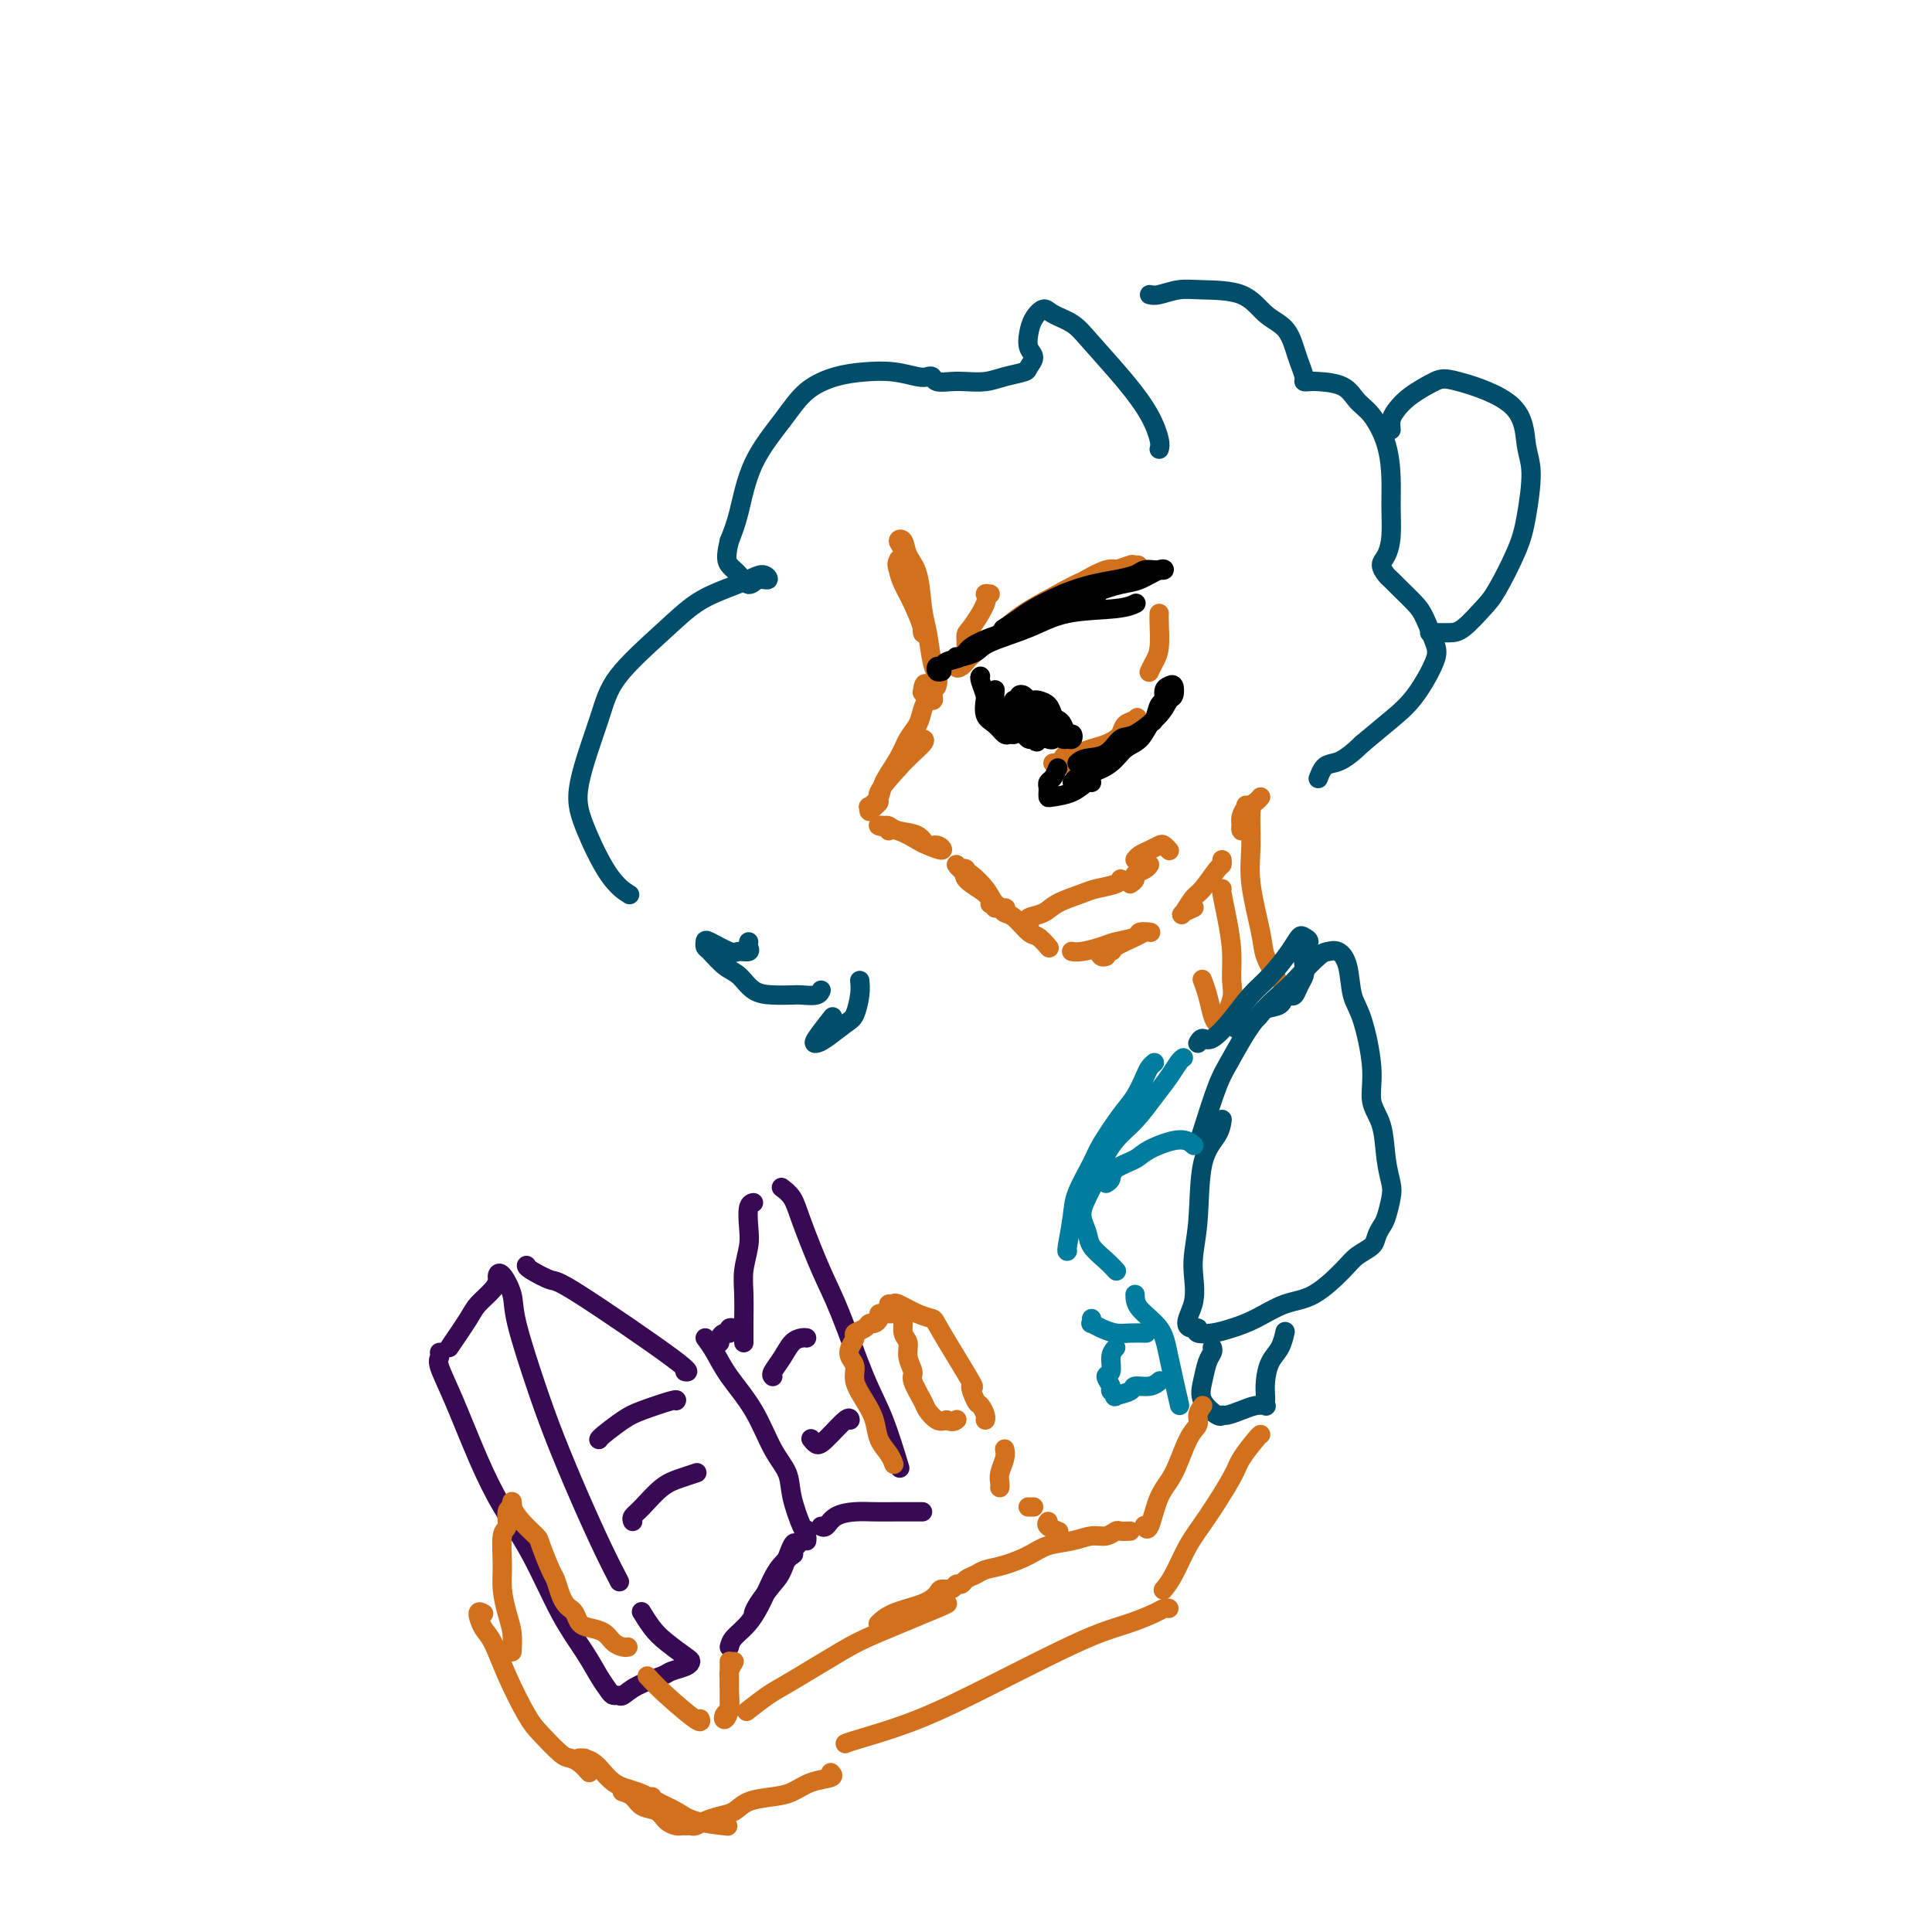 <svg viewBox='0 0 400 400' version='1.1' xmlns='http://www.w3.org/2000/svg' xmlns:xlink='http://www.w3.org/1999/xlink'><g fill='none' stroke='rgb(210,113,29)' stroke-width='4' stroke-linecap='round' stroke-linejoin='round'><path d='M187,113c-0.061,0.092 -0.121,0.184 0,1c0.121,0.816 0.424,2.356 1,4c0.576,1.644 1.424,3.394 2,5c0.576,1.606 0.881,3.070 1,4c0.119,0.930 0.054,1.326 0,2c-0.054,0.674 -0.095,1.625 0,2c0.095,0.375 0.327,0.174 0,-1c-0.327,-1.174 -1.211,-3.321 -2,-5c-0.789,-1.679 -1.482,-2.891 -2,-4c-0.518,-1.109 -0.862,-2.114 -1,-3c-0.138,-0.886 -0.072,-1.653 0,-2c0.072,-0.347 0.149,-0.273 0,0c-0.149,0.273 -0.523,0.745 0,2c0.523,1.255 1.945,3.295 3,5c1.055,1.705 1.745,3.077 2,4c0.255,0.923 0.076,1.399 0,2c-0.076,0.601 -0.047,1.329 0,1c0.047,-0.329 0.113,-1.713 0,-3c-0.113,-1.287 -0.405,-2.477 -1,-4c-0.595,-1.523 -1.492,-3.380 -2,-5c-0.508,-1.620 -0.627,-3.003 -1,-4c-0.373,-0.997 -1.001,-1.607 -1,-2c0.001,-0.393 0.630,-0.569 1,0c0.370,0.569 0.480,1.881 1,3c0.520,1.119 1.449,2.043 2,4c0.551,1.957 0.723,4.948 1,7c0.277,2.052 0.660,3.166 1,5c0.340,1.834 0.638,4.389 1,6c0.362,1.611 0.790,2.280 1,3c0.210,0.720 0.203,1.491 0,2c-0.203,0.509 -0.601,0.754 -1,1'/><path d='M193,143c0.762,4.357 -0.333,0.250 -1,-1c-0.667,-1.250 -0.905,0.357 -1,1c-0.095,0.643 -0.048,0.321 0,0'/><path d='M193,145c-0.326,-0.154 -0.652,-0.307 -1,0c-0.348,0.307 -0.717,1.076 -1,2c-0.283,0.924 -0.480,2.004 -1,3c-0.520,0.996 -1.362,1.907 -2,3c-0.638,1.093 -1.071,2.369 -2,4c-0.929,1.631 -2.354,3.619 -3,5c-0.646,1.381 -0.514,2.156 -1,3c-0.486,0.844 -1.590,1.757 -2,2c-0.410,0.243 -0.125,-0.183 0,0c0.125,0.183 0.091,0.974 0,1c-0.091,0.026 -0.237,-0.715 0,-1c0.237,-0.285 0.859,-0.115 1,0c0.141,0.115 -0.199,0.175 0,0c0.199,-0.175 0.938,-0.586 1,-1c0.062,-0.414 -0.554,-0.833 0,-2c0.554,-1.167 2.277,-3.084 4,-5'/><path d='M186,159c2.060,-2.310 4.208,-4.083 5,-5c0.792,-0.917 0.226,-0.976 0,-1c-0.226,-0.024 -0.113,-0.012 0,0'/><path d='M183,171c0.305,-0.100 0.609,-0.200 1,0c0.391,0.200 0.868,0.699 2,1c1.132,0.301 2.920,0.403 4,1c1.080,0.597 1.451,1.689 2,2c0.549,0.311 1.275,-0.158 2,0c0.725,0.158 1.450,0.943 1,1c-0.450,0.057 -2.076,-0.613 -3,-1c-0.924,-0.387 -1.148,-0.492 -2,-1c-0.852,-0.508 -2.333,-1.418 -4,-2c-1.667,-0.582 -3.519,-0.836 -4,-1c-0.481,-0.164 0.409,-0.236 1,0c0.591,0.236 0.883,0.782 1,1c0.117,0.218 0.058,0.109 0,0'/><path d='M198,179c0.283,0.389 0.566,0.777 1,1c0.434,0.223 1.020,0.280 2,1c0.980,0.720 2.355,2.102 3,3c0.645,0.898 0.559,1.312 1,2c0.441,0.688 1.408,1.652 2,2c0.592,0.348 0.808,0.081 1,0c0.192,-0.081 0.361,0.024 0,0c-0.361,-0.024 -1.250,-0.178 -2,-1c-0.750,-0.822 -1.359,-2.313 -2,-3c-0.641,-0.687 -1.314,-0.571 -2,-1c-0.686,-0.429 -1.385,-1.402 -2,-2c-0.615,-0.598 -1.146,-0.822 -1,-1c0.146,-0.178 0.967,-0.310 1,0c0.033,0.310 -0.723,1.063 0,2c0.723,0.937 2.925,2.060 4,3c1.075,0.940 1.021,1.697 1,2c-0.021,0.303 -0.011,0.151 0,0'/><path d='M206,188c0.349,-0.106 0.698,-0.213 1,0c0.302,0.213 0.558,0.744 1,1c0.442,0.256 1.072,0.237 2,1c0.928,0.763 2.156,2.308 3,3c0.844,0.692 1.304,0.533 2,1c0.696,0.467 1.627,1.562 2,2c0.373,0.438 0.186,0.219 0,0'/><path d='M222,197c-0.121,-0.024 -0.242,-0.048 0,0c0.242,0.048 0.848,0.167 2,0c1.152,-0.167 2.852,-0.619 4,-1c1.148,-0.381 1.744,-0.690 3,-1c1.256,-0.310 3.171,-0.619 4,-1c0.829,-0.381 0.572,-0.832 1,-1c0.428,-0.168 1.540,-0.053 2,0c0.460,0.053 0.269,0.043 0,0c-0.269,-0.043 -0.615,-0.118 -1,0c-0.385,0.118 -0.808,0.428 -2,1c-1.192,0.572 -3.153,1.407 -4,2c-0.847,0.593 -0.581,0.943 -1,1c-0.419,0.057 -1.525,-0.181 -2,0c-0.475,0.181 -0.320,0.779 0,1c0.320,0.221 0.806,0.063 1,0c0.194,-0.063 0.097,-0.032 0,0'/><path d='M253,178c0.034,0.421 0.069,0.842 0,1c-0.069,0.158 -0.241,0.054 -1,1c-0.759,0.946 -2.105,2.943 -3,4c-0.895,1.057 -1.339,1.173 -2,2c-0.661,0.827 -1.538,2.366 -2,3c-0.462,0.634 -0.509,0.363 0,0c0.509,-0.363 1.574,-0.818 2,-1c0.426,-0.182 0.213,-0.091 0,0'/><path d='M258,167c0.008,0.085 0.016,0.171 0,0c-0.016,-0.171 -0.057,-0.598 0,0c0.057,0.598 0.210,2.221 0,3c-0.210,0.779 -0.785,0.713 -1,1c-0.215,0.287 -0.072,0.928 0,1c0.072,0.072 0.071,-0.424 0,-1c-0.071,-0.576 -0.211,-1.232 0,-2c0.211,-0.768 0.775,-1.648 1,-2c0.225,-0.352 0.113,-0.176 0,0'/><path d='M205,123c-0.505,-0.082 -1.010,-0.164 -1,0c0.010,0.164 0.536,0.574 0,2c-0.536,1.426 -2.134,3.868 -3,5c-0.866,1.132 -1.000,0.955 -1,2c-0.000,1.045 0.132,3.311 0,4c-0.132,0.689 -0.529,-0.198 -1,0c-0.471,0.198 -1.015,1.481 -1,2c0.015,0.519 0.588,0.275 1,0c0.412,-0.275 0.664,-0.580 1,-1c0.336,-0.420 0.755,-0.956 2,-2c1.245,-1.044 3.316,-2.598 5,-4c1.684,-1.402 2.980,-2.653 5,-4c2.020,-1.347 4.764,-2.792 7,-4c2.236,-1.208 3.963,-2.180 6,-3c2.037,-0.820 4.385,-1.487 6,-2c1.615,-0.513 2.497,-0.871 3,-1c0.503,-0.129 0.626,-0.030 1,0c0.374,0.030 0.998,-0.009 1,0c0.002,0.009 -0.617,0.064 -1,0c-0.383,-0.064 -0.528,-0.249 -1,0c-0.472,0.249 -1.269,0.933 -2,1c-0.731,0.067 -1.395,-0.482 -3,0c-1.605,0.482 -4.152,1.995 -6,3c-1.848,1.005 -2.998,1.501 -5,3c-2.002,1.499 -4.858,4.000 -6,5c-1.142,1.000 -0.571,0.500 0,0'/><path d='M220,157c0.255,-0.445 0.510,-0.891 1,-1c0.490,-0.109 1.215,0.117 2,0c0.785,-0.117 1.629,-0.579 3,-1c1.371,-0.421 3.269,-0.800 5,-2c1.731,-1.200 3.297,-3.219 4,-4c0.703,-0.781 0.545,-0.323 0,0c-0.545,0.323 -1.475,0.511 -2,1c-0.525,0.489 -0.645,1.280 -1,2c-0.355,0.720 -0.946,1.370 -2,2c-1.054,0.630 -2.570,1.241 -4,2c-1.430,0.759 -2.775,1.667 -4,2c-1.225,0.333 -2.330,0.090 -3,0c-0.670,-0.090 -0.906,-0.026 -1,0c-0.094,0.026 -0.047,0.013 0,0'/><path d='M240,127c-0.022,0.354 -0.045,0.708 0,2c0.045,1.292 0.156,3.522 0,5c-0.156,1.478 -0.581,2.206 -1,3c-0.419,0.794 -0.834,1.656 -1,2c-0.166,0.344 -0.083,0.172 0,0'/></g>
<g fill='none' stroke='rgb(0,0,0)' stroke-width='4' stroke-linecap='round' stroke-linejoin='round'><path d='M205,145c0.204,-0.437 0.408,-0.873 1,0c0.592,0.873 1.573,3.056 2,4c0.427,0.944 0.301,0.650 1,1c0.699,0.350 2.223,1.343 3,2c0.777,0.657 0.809,0.976 1,1c0.191,0.024 0.543,-0.248 1,0c0.457,0.248 1.021,1.017 1,1c-0.021,-0.017 -0.625,-0.820 -1,-1c-0.375,-0.180 -0.521,0.261 -1,0c-0.479,-0.261 -1.291,-1.226 -2,-2c-0.709,-0.774 -1.314,-1.357 -2,-2c-0.686,-0.643 -1.452,-1.348 -2,-2c-0.548,-0.652 -0.878,-1.253 -1,-2c-0.122,-0.747 -0.035,-1.642 0,-2c0.035,-0.358 0.017,-0.179 0,0'/><path d='M203,140c-0.117,0.109 -0.235,0.218 0,1c0.235,0.782 0.822,2.235 1,3c0.178,0.765 -0.055,0.840 0,1c0.055,0.160 0.396,0.406 1,1c0.604,0.594 1.469,1.536 2,2c0.531,0.464 0.728,0.450 1,1c0.272,0.550 0.621,1.666 1,2c0.379,0.334 0.790,-0.113 1,0c0.210,0.113 0.221,0.786 0,1c-0.221,0.214 -0.672,-0.031 -1,0c-0.328,0.031 -0.533,0.338 -1,0c-0.467,-0.338 -1.197,-1.320 -2,-2c-0.803,-0.680 -1.679,-1.059 -2,-2c-0.321,-0.941 -0.086,-2.446 0,-3c0.086,-0.554 0.025,-0.158 0,0c-0.025,0.158 -0.012,0.079 0,0'/><path d='M210,145c-0.120,-0.028 -0.239,-0.056 0,0c0.239,0.056 0.838,0.197 1,0c0.162,-0.197 -0.112,-0.733 0,-1c0.112,-0.267 0.611,-0.266 1,0c0.389,0.266 0.667,0.796 1,1c0.333,0.204 0.719,0.082 1,0c0.281,-0.082 0.457,-0.126 1,0c0.543,0.126 1.455,0.420 2,1c0.545,0.580 0.724,1.447 1,2c0.276,0.553 0.649,0.793 1,1c0.351,0.207 0.679,0.381 1,1c0.321,0.619 0.634,1.684 1,2c0.366,0.316 0.785,-0.115 1,0c0.215,0.115 0.226,0.778 0,1c-0.226,0.222 -0.690,0.004 -1,0c-0.310,-0.004 -0.468,0.207 -1,0c-0.532,-0.207 -1.440,-0.830 -2,-1c-0.560,-0.170 -0.771,0.115 -1,0c-0.229,-0.115 -0.474,-0.630 -1,-1c-0.526,-0.370 -1.333,-0.594 -2,-1c-0.667,-0.406 -1.193,-0.995 -1,-1c0.193,-0.005 1.107,0.574 2,1c0.893,0.426 1.767,0.700 2,1c0.233,0.300 -0.175,0.627 0,1c0.175,0.373 0.932,0.793 1,1c0.068,0.207 -0.552,0.202 -1,0c-0.448,-0.202 -0.724,-0.601 -1,-1'/><path d='M216,152c-0.268,0.192 -1.939,-0.328 -3,-1c-1.061,-0.672 -1.512,-1.498 -2,-2c-0.488,-0.502 -1.014,-0.682 -1,-1c0.014,-0.318 0.569,-0.776 1,-1c0.431,-0.224 0.739,-0.214 1,0c0.261,0.214 0.476,0.632 1,1c0.524,0.368 1.357,0.686 2,1c0.643,0.314 1.096,0.623 1,1c-0.096,0.377 -0.742,0.822 -1,1c-0.258,0.178 -0.129,0.089 0,0'/><path d='M198,136c-0.032,-0.019 -0.065,-0.038 0,0c0.065,0.038 0.227,0.133 1,0c0.773,-0.133 2.156,-0.494 3,-1c0.844,-0.506 1.148,-1.159 3,-2c1.852,-0.841 5.253,-1.872 8,-3c2.747,-1.128 4.839,-2.354 8,-3c3.161,-0.646 7.389,-0.712 10,-1c2.611,-0.288 3.603,-0.796 4,-1c0.397,-0.204 0.198,-0.102 0,0'/><path d='M228,122c-0.295,0.467 -0.589,0.934 -1,1c-0.411,0.066 -0.937,-0.270 -2,0c-1.063,0.270 -2.661,1.144 -4,2c-1.339,0.856 -2.419,1.692 -3,2c-0.581,0.308 -0.664,0.087 -1,0c-0.336,-0.087 -0.925,-0.041 -1,0c-0.075,0.041 0.366,0.076 1,0c0.634,-0.076 1.462,-0.262 3,-1c1.538,-0.738 3.786,-2.026 6,-3c2.214,-0.974 4.394,-1.634 6,-2c1.606,-0.366 2.639,-0.438 4,-1c1.361,-0.562 3.052,-1.616 4,-2c0.948,-0.384 1.153,-0.100 1,0c-0.153,0.100 -0.665,0.016 -1,0c-0.335,-0.016 -0.493,0.037 -1,0c-0.507,-0.037 -1.365,-0.163 -2,0c-0.635,0.163 -1.048,0.614 -2,1c-0.952,0.386 -2.442,0.708 -4,1c-1.558,0.292 -3.185,0.555 -5,1c-1.815,0.445 -3.818,1.072 -6,2c-2.182,0.928 -4.544,2.156 -6,3c-1.456,0.844 -2.007,1.304 -3,2c-0.993,0.696 -2.426,1.627 -3,2c-0.574,0.373 -0.287,0.186 0,0'/><path d='M214,128c-0.558,0.479 -1.116,0.957 -1,1c0.116,0.043 0.906,-0.350 0,0c-0.906,0.350 -3.507,1.441 -5,2c-1.493,0.559 -1.877,0.585 -3,1c-1.123,0.415 -2.984,1.221 -4,2c-1.016,0.779 -1.187,1.533 -2,2c-0.813,0.467 -2.267,0.647 -3,1c-0.733,0.353 -0.746,0.879 -1,1c-0.254,0.121 -0.748,-0.163 -1,0c-0.252,0.163 -0.260,0.775 0,1c0.260,0.225 0.789,0.064 1,0c0.211,-0.064 0.106,-0.032 0,0'/><path d='M223,158c0.469,-0.399 0.938,-0.799 2,-1c1.062,-0.201 2.718,-0.205 4,-1c1.282,-0.795 2.189,-2.383 3,-3c0.811,-0.617 1.524,-0.264 3,-1c1.476,-0.736 3.713,-2.562 5,-4c1.287,-1.438 1.623,-2.489 2,-3c0.377,-0.511 0.795,-0.484 1,-1c0.205,-0.516 0.195,-1.577 0,-2c-0.195,-0.423 -0.577,-0.207 -1,0c-0.423,0.207 -0.886,0.407 -1,1c-0.114,0.593 0.122,1.580 0,2c-0.122,0.420 -0.602,0.271 -1,1c-0.398,0.729 -0.713,2.334 -1,3c-0.287,0.666 -0.544,0.392 -1,1c-0.456,0.608 -1.109,2.099 -2,3c-0.891,0.901 -2.018,1.212 -3,2c-0.982,0.788 -1.818,2.054 -3,3c-1.182,0.946 -2.708,1.573 -4,2c-1.292,0.427 -2.348,0.653 -3,1c-0.652,0.347 -0.901,0.813 -1,1c-0.099,0.187 -0.050,0.093 0,0'/><path d='M219,159c-0.309,0.756 -0.619,1.513 -1,2c-0.381,0.487 -0.834,0.705 -1,1c-0.166,0.295 -0.046,0.666 0,1c0.046,0.334 0.019,0.632 0,1c-0.019,0.368 -0.030,0.806 0,1c0.030,0.194 0.099,0.143 1,0c0.901,-0.143 2.633,-0.379 4,-1c1.367,-0.621 2.368,-1.629 3,-2c0.632,-0.371 0.895,-0.106 1,0c0.105,0.106 0.053,0.053 0,0'/></g>
<g fill='none' stroke='rgb(0,78,106)' stroke-width='4' stroke-linecap='round' stroke-linejoin='round'><path d='M240,93c0.125,-0.434 0.250,-0.868 0,-2c-0.250,-1.132 -0.875,-2.961 -2,-5c-1.125,-2.039 -2.748,-4.289 -5,-7c-2.252,-2.711 -5.132,-5.884 -7,-8c-1.868,-2.116 -2.725,-3.175 -4,-4c-1.275,-0.825 -2.970,-1.416 -4,-2c-1.030,-0.584 -1.396,-1.160 -2,-1c-0.604,0.160 -1.448,1.055 -2,2c-0.552,0.945 -0.814,1.941 -1,3c-0.186,1.059 -0.296,2.181 0,3c0.296,0.819 1.000,1.333 1,2c0.000,0.667 -0.703,1.485 -1,2c-0.297,0.515 -0.190,0.726 -1,1c-0.810,0.274 -2.539,0.610 -4,1c-1.461,0.390 -2.653,0.833 -4,1c-1.347,0.167 -2.847,0.059 -4,0c-1.153,-0.059 -1.959,-0.067 -3,0c-1.041,0.067 -2.317,0.211 -3,0c-0.683,-0.211 -0.771,-0.775 -1,-1c-0.229,-0.225 -0.597,-0.111 -1,0c-0.403,0.111 -0.841,0.219 -2,0c-1.159,-0.219 -3.038,-0.764 -5,-1c-1.962,-0.236 -4.006,-0.161 -6,0c-1.994,0.161 -3.938,0.408 -6,1c-2.062,0.592 -4.243,1.529 -6,3c-1.757,1.471 -3.089,3.477 -5,6c-1.911,2.523 -4.399,5.564 -6,9c-1.601,3.436 -2.315,7.267 -3,10c-0.685,2.733 -1.343,4.366 -2,6'/><path d='M151,112c-0.869,3.524 -0.540,4.332 0,5c0.540,0.668 1.292,1.194 2,2c0.708,0.806 1.373,1.893 2,2c0.627,0.107 1.215,-0.764 2,-1c0.785,-0.236 1.765,0.165 2,0c0.235,-0.165 -0.277,-0.894 -1,-1c-0.723,-0.106 -1.657,0.413 -3,1c-1.343,0.587 -3.095,1.244 -5,2c-1.905,0.756 -3.961,1.610 -6,3c-2.039,1.390 -4.059,3.314 -7,6c-2.941,2.686 -6.801,6.133 -9,9c-2.199,2.867 -2.736,5.154 -4,9c-1.264,3.846 -3.256,9.252 -4,13c-0.744,3.748 -0.241,5.840 1,9c1.241,3.160 3.219,7.389 5,10c1.781,2.611 3.366,3.603 4,4c0.634,0.397 0.317,0.198 0,0'/><path d='M155,195c-0.053,0.305 -0.105,0.610 0,1c0.105,0.390 0.368,0.864 0,1c-0.368,0.136 -1.367,-0.065 -2,0c-0.633,0.065 -0.900,0.397 -2,0c-1.100,-0.397 -3.032,-1.522 -4,-2c-0.968,-0.478 -0.972,-0.309 -1,0c-0.028,0.309 -0.080,0.759 0,1c0.080,0.241 0.292,0.275 1,1c0.708,0.725 1.913,2.142 3,3c1.087,0.858 2.058,1.158 3,2c0.942,0.842 1.856,2.227 3,3c1.144,0.773 2.517,0.936 4,1c1.483,0.064 3.077,0.031 4,0c0.923,-0.031 1.175,-0.060 2,0c0.825,0.060 2.222,0.208 3,0c0.778,-0.208 0.937,-0.774 1,-1c0.063,-0.226 0.032,-0.113 0,0'/><path d='M178,203c0.081,0.853 0.162,1.707 0,3c-0.162,1.293 -0.568,3.026 -1,4c-0.432,0.974 -0.889,1.188 -2,2c-1.111,0.812 -2.875,2.220 -4,3c-1.125,0.780 -1.611,0.931 -2,1c-0.389,0.069 -0.682,0.057 0,-1c0.682,-1.057 2.338,-3.159 3,-4c0.662,-0.841 0.331,-0.420 0,0'/><path d='M238,61c0.488,0.113 0.976,0.225 2,0c1.024,-0.225 2.585,-0.788 4,-1c1.415,-0.212 2.683,-0.072 5,0c2.317,0.072 5.681,0.077 8,1c2.319,0.923 3.592,2.765 5,4c1.408,1.235 2.951,1.862 4,3c1.049,1.138 1.605,2.788 2,4c0.395,1.212 0.631,1.985 1,3c0.369,1.015 0.872,2.273 1,3c0.128,0.727 -0.118,0.922 0,1c0.118,0.078 0.600,0.038 1,0c0.400,-0.038 0.716,-0.074 2,0c1.284,0.074 3.535,0.258 5,1c1.465,0.742 2.144,2.041 3,3c0.856,0.959 1.890,1.579 3,3c1.110,1.421 2.295,3.644 3,6c0.705,2.356 0.930,4.843 1,7c0.070,2.157 -0.017,3.982 0,6c0.017,2.018 0.136,4.228 0,6c-0.136,1.772 -0.529,3.107 -1,4c-0.471,0.893 -1.020,1.345 -1,2c0.020,0.655 0.610,1.513 1,2c0.390,0.487 0.581,0.602 1,1c0.419,0.398 1.068,1.079 2,2c0.932,0.921 2.147,2.083 3,3c0.853,0.917 1.342,1.588 2,3c0.658,1.412 1.483,3.566 2,5c0.517,1.434 0.726,2.147 0,4c-0.726,1.853 -2.388,4.845 -4,7c-1.612,2.155 -3.175,3.473 -5,5c-1.825,1.527 -3.913,3.264 -6,5'/><path d='M282,154c-3.574,3.507 -5.010,3.775 -6,4c-0.990,0.225 -1.536,0.407 -2,1c-0.464,0.593 -0.847,1.598 -1,2c-0.153,0.402 -0.077,0.201 0,0'/><path d='M288,89c-0.058,-0.687 -0.116,-1.375 0,-2c0.116,-0.625 0.406,-1.189 1,-2c0.594,-0.811 1.493,-1.869 3,-3c1.507,-1.131 3.624,-2.334 5,-3c1.376,-0.666 2.012,-0.794 5,0c2.988,0.794 8.327,2.512 11,5c2.673,2.488 2.679,5.748 3,8c0.321,2.252 0.958,3.497 1,6c0.042,2.503 -0.509,6.264 -1,9c-0.491,2.736 -0.921,4.446 -2,7c-1.079,2.554 -2.807,5.952 -4,8c-1.193,2.048 -1.850,2.745 -3,4c-1.150,1.255 -2.791,3.068 -4,4c-1.209,0.932 -1.984,0.982 -3,1c-1.016,0.018 -2.274,0.005 -3,0c-0.726,-0.005 -0.922,-0.001 -1,0c-0.078,0.001 -0.039,0.001 0,0'/></g>
<g fill='none' stroke='rgb(55,10,83)' stroke-width='4' stroke-linecap='round' stroke-linejoin='round'><path d='M93,279c1.547,-2.273 3.093,-4.545 4,-6c0.907,-1.455 1.173,-2.092 2,-3c0.827,-0.908 2.215,-2.088 3,-3c0.785,-0.912 0.967,-1.557 1,-2c0.033,-0.443 -0.084,-0.685 0,-1c0.084,-0.315 0.370,-0.705 1,0c0.630,0.705 1.605,2.504 2,4c0.395,1.496 0.209,2.688 1,6c0.791,3.312 2.559,8.745 4,13c1.441,4.255 2.555,7.334 4,11c1.445,3.666 3.222,7.921 5,12c1.778,4.079 3.555,7.983 5,11c1.445,3.017 2.556,5.148 3,6c0.444,0.852 0.222,0.426 0,0'/><path d='M91,280c0.059,0.329 0.117,0.657 0,1c-0.117,0.343 -0.410,0.700 0,2c0.410,1.300 1.522,3.542 3,7c1.478,3.458 3.323,8.132 5,12c1.677,3.868 3.187,6.930 5,10c1.813,3.070 3.928,6.150 6,10c2.072,3.850 4.099,8.471 6,12c1.901,3.529 3.675,5.964 5,8c1.325,2.036 2.199,3.671 3,5c0.801,1.329 1.528,2.350 2,3c0.472,0.650 0.690,0.928 1,1c0.310,0.072 0.711,-0.061 1,0c0.289,0.061 0.466,0.315 1,0c0.534,-0.315 1.425,-1.198 3,-2c1.575,-0.802 3.833,-1.523 5,-2c1.167,-0.477 1.242,-0.711 2,-1c0.758,-0.289 2.197,-0.632 3,-1c0.803,-0.368 0.968,-0.761 1,-1c0.032,-0.239 -0.069,-0.324 -1,-1c-0.931,-0.676 -2.693,-1.944 -4,-3c-1.307,-1.056 -2.160,-1.900 -3,-3c-0.840,-1.100 -1.669,-2.457 -2,-3c-0.331,-0.543 -0.166,-0.271 0,0'/><path d='M109,262c0.004,0.188 0.008,0.376 1,1c0.992,0.624 2.973,1.684 4,2c1.027,0.316 1.100,-0.111 6,3c4.900,3.111 14.627,9.761 19,13c4.373,3.239 3.392,3.068 3,3c-0.392,-0.068 -0.196,-0.034 0,0'/><path d='M148,278c0.444,0.081 0.889,0.161 1,0c0.111,-0.161 -0.110,-0.565 0,-1c0.110,-0.435 0.552,-0.901 1,-1c0.448,-0.099 0.904,0.169 1,0c0.096,-0.169 -0.166,-0.776 0,-1c0.166,-0.224 0.762,-0.064 1,0c0.238,0.064 0.119,0.032 0,0'/><path d='M154,278c0.002,-0.233 0.004,-0.467 0,-1c-0.004,-0.533 -0.015,-1.366 0,-3c0.015,-1.634 0.056,-4.070 0,-6c-0.056,-1.930 -0.207,-3.354 0,-5c0.207,-1.646 0.774,-3.513 1,-5c0.226,-1.487 0.112,-2.595 0,-4c-0.112,-1.405 -0.223,-3.109 0,-4c0.223,-0.891 0.778,-0.969 1,-1c0.222,-0.031 0.111,-0.016 0,0'/><path d='M162,246c-0.192,-0.143 -0.384,-0.286 0,0c0.384,0.286 1.344,1.001 2,2c0.656,0.999 1.007,2.281 2,5c0.993,2.719 2.627,6.874 4,10c1.373,3.126 2.484,5.224 4,9c1.516,3.776 3.437,9.228 5,13c1.563,3.772 2.767,5.862 4,9c1.233,3.138 2.495,7.325 3,9c0.505,1.675 0.252,0.837 0,0'/><path d='M191,313c-0.118,-0.000 -0.235,-0.001 -1,0c-0.765,0.001 -2.176,0.002 -3,0c-0.824,-0.002 -1.061,-0.007 -2,0c-0.939,0.007 -2.581,0.026 -4,0c-1.419,-0.026 -2.615,-0.098 -4,0c-1.385,0.098 -2.959,0.367 -4,1c-1.041,0.633 -1.550,1.632 -2,2c-0.450,0.368 -0.843,0.105 -1,0c-0.157,-0.105 -0.079,-0.053 0,0'/><path d='M151,341c0.156,-0.615 0.312,-1.230 1,-2c0.688,-0.770 1.908,-1.695 3,-3c1.092,-1.305 2.056,-2.989 3,-5c0.944,-2.011 1.870,-4.349 3,-6c1.130,-1.651 2.466,-2.615 3,-3c0.534,-0.385 0.267,-0.193 0,0'/><path d='M165,320c-0.235,-0.503 -0.469,-1.007 -1,0c-0.531,1.007 -1.358,3.524 -2,5c-0.642,1.476 -1.100,1.911 -2,3c-0.900,1.089 -2.242,2.832 -3,4c-0.758,1.168 -0.931,1.762 -1,2c-0.069,0.238 -0.035,0.119 0,0'/><path d='M146,277c0.631,0.858 1.262,1.716 2,3c0.738,1.284 1.583,2.995 3,5c1.417,2.005 3.405,4.306 5,7c1.595,2.694 2.795,5.782 4,8c1.205,2.218 2.414,3.567 3,5c0.586,1.433 0.549,2.951 1,5c0.451,2.049 1.389,4.629 2,6c0.611,1.371 0.896,1.532 1,2c0.104,0.468 0.028,1.241 0,1c-0.028,-0.241 -0.008,-1.498 0,-2c0.008,-0.502 0.004,-0.251 0,0'/><path d='M124,298c-0.012,0.034 -0.024,0.068 0,0c0.024,-0.068 0.083,-0.239 1,-1c0.917,-0.761 2.690,-2.113 4,-3c1.310,-0.887 2.155,-1.310 4,-2c1.845,-0.690 4.689,-1.647 6,-2c1.311,-0.353 1.089,-0.101 1,0c-0.089,0.101 -0.044,0.050 0,0'/><path d='M131,315c-0.131,-0.303 -0.262,-0.607 0,-1c0.262,-0.393 0.918,-0.876 2,-2c1.082,-1.124 2.589,-2.889 4,-4c1.411,-1.111 2.726,-1.568 4,-2c1.274,-0.432 2.507,-0.838 3,-1c0.493,-0.162 0.247,-0.081 0,0'/><path d='M160,285c-0.180,-0.166 -0.360,-0.332 0,-1c0.360,-0.668 1.259,-1.839 2,-3c0.741,-1.161 1.322,-2.311 2,-3c0.678,-0.689 1.452,-0.916 2,-1c0.548,-0.084 0.871,-0.024 1,0c0.129,0.024 0.065,0.012 0,0'/><path d='M168,298c-0.083,-0.111 -0.166,-0.222 0,0c0.166,0.222 0.580,0.778 1,1c0.420,0.222 0.844,0.111 2,-1c1.156,-1.111 3.042,-3.222 4,-4c0.958,-0.778 0.988,-0.222 1,0c0.012,0.222 0.006,0.111 0,0'/></g>
<g fill='none' stroke='rgb(210,113,29)' stroke-width='4' stroke-linecap='round' stroke-linejoin='round'><path d='M213,192c0.076,-0.327 0.153,-0.655 0,-1c-0.153,-0.345 -0.535,-0.708 0,-1c0.535,-0.292 1.986,-0.512 3,-1c1.014,-0.488 1.592,-1.245 3,-2c1.408,-0.755 3.645,-1.509 5,-2c1.355,-0.491 1.827,-0.719 3,-1c1.173,-0.281 3.047,-0.614 4,-1c0.953,-0.386 0.987,-0.825 1,-1c0.013,-0.175 0.007,-0.088 0,0'/><path d='M234,183c0.475,-0.332 0.951,-0.663 1,-1c0.049,-0.337 -0.327,-0.678 0,-1c0.327,-0.322 1.357,-0.625 2,-1c0.643,-0.375 0.898,-0.821 1,-1c0.102,-0.179 0.051,-0.089 0,0'/><path d='M235,178c0.251,-0.338 0.502,-0.675 1,-1c0.498,-0.325 1.244,-0.637 2,-1c0.756,-0.363 1.522,-0.778 2,-1c0.478,-0.222 0.667,-0.252 1,0c0.333,0.252 0.809,0.786 1,1c0.191,0.214 0.095,0.107 0,0'/><path d='M261,165c-0.305,0.363 -0.611,0.726 -1,1c-0.389,0.274 -0.863,0.459 -1,2c-0.137,1.541 0.062,4.438 0,7c-0.062,2.562 -0.384,4.789 0,8c0.384,3.211 1.474,7.407 2,10c0.526,2.593 0.488,3.583 1,5c0.512,1.417 1.575,3.262 2,4c0.425,0.738 0.213,0.369 0,0'/><path d='M253,184c-0.082,0.026 -0.163,0.052 0,1c0.163,0.948 0.572,2.818 1,5c0.428,2.182 0.876,4.676 1,7c0.124,2.324 -0.075,4.476 0,6c0.075,1.524 0.423,2.418 0,4c-0.423,1.582 -1.619,3.851 -2,5c-0.381,1.149 0.052,1.176 0,1c-0.052,-0.176 -0.588,-0.555 -1,-1c-0.412,-0.445 -0.698,-0.954 -1,-2c-0.302,-1.046 -0.620,-2.628 -1,-4c-0.380,-1.372 -0.823,-2.535 -1,-3c-0.177,-0.465 -0.089,-0.233 0,0'/><path d='M122,367c-0.652,-0.735 -1.303,-1.470 -2,-2c-0.697,-0.530 -1.439,-0.856 -2,-1c-0.561,-0.144 -0.941,-0.108 -2,-1c-1.059,-0.892 -2.798,-2.713 -4,-4c-1.202,-1.287 -1.868,-2.041 -3,-4c-1.132,-1.959 -2.730,-5.124 -4,-8c-1.270,-2.876 -2.210,-5.464 -3,-7c-0.790,-1.536 -1.428,-2.020 -2,-3c-0.572,-0.980 -1.077,-2.456 -1,-3c0.077,-0.544 0.736,-0.155 1,0c0.264,0.155 0.132,0.078 0,0'/><path d='M106,342c0.082,-1.361 0.165,-2.722 0,-4c-0.165,-1.278 -0.576,-2.473 -1,-4c-0.424,-1.527 -0.861,-3.386 -1,-5c-0.139,-1.614 0.019,-2.981 0,-5c-0.019,-2.019 -0.215,-4.688 0,-6c0.215,-1.312 0.843,-1.266 1,-2c0.157,-0.734 -0.155,-2.248 0,-3c0.155,-0.752 0.778,-0.743 1,-1c0.222,-0.257 0.042,-0.780 0,-1c-0.042,-0.220 0.054,-0.137 0,0c-0.054,0.137 -0.256,0.327 0,1c0.256,0.673 0.972,1.828 2,3c1.028,1.172 2.370,2.362 3,3c0.630,0.638 0.550,0.724 1,2c0.450,1.276 1.430,3.743 2,5c0.570,1.257 0.730,1.306 1,2c0.270,0.694 0.649,2.035 1,3c0.351,0.965 0.673,1.554 1,2c0.327,0.446 0.658,0.748 1,1c0.342,0.252 0.696,0.452 1,1c0.304,0.548 0.557,1.443 1,2c0.443,0.557 1.075,0.776 2,1c0.925,0.224 2.143,0.452 3,1c0.857,0.548 1.353,1.415 2,2c0.647,0.585 1.443,0.888 2,1c0.557,0.112 0.873,0.032 1,0c0.127,-0.032 0.063,-0.016 0,0'/><path d='M134,347c1.042,1.125 2.083,2.250 4,4c1.917,1.750 4.708,4.125 6,5c1.292,0.875 1.083,0.250 1,0c-0.083,-0.250 -0.042,-0.125 0,0'/><path d='M152,344c-0.425,0.725 -0.849,1.451 -1,2c-0.151,0.549 -0.027,0.923 0,2c0.027,1.077 -0.041,2.859 0,4c0.041,1.141 0.193,1.642 0,2c-0.193,0.358 -0.731,0.572 -1,1c-0.269,0.428 -0.268,1.069 0,1c0.268,-0.069 0.804,-0.850 1,-2c0.196,-1.150 0.053,-2.670 0,-4c-0.053,-1.330 -0.014,-2.471 0,-3c0.014,-0.529 0.004,-0.448 0,-1c-0.004,-0.552 -0.001,-1.739 0,-2c0.001,-0.261 0.000,0.403 0,1c-0.000,0.597 -0.000,1.127 0,2c0.000,0.873 0.000,2.090 0,3c-0.000,0.910 -0.000,1.514 0,2c0.000,0.486 0.000,0.853 0,1c-0.000,0.147 -0.000,0.073 0,0'/></g>
<g fill='none' stroke='rgb(0,78,106)' stroke-width='4' stroke-linecap='round' stroke-linejoin='round'><path d='M248,237c0.145,-0.378 0.290,-0.755 1,-3c0.710,-2.245 1.984,-6.357 3,-9c1.016,-2.643 1.774,-3.819 3,-6c1.226,-2.181 2.919,-5.369 5,-8c2.081,-2.631 4.549,-4.707 6,-6c1.451,-1.293 1.884,-1.805 3,-3c1.116,-1.195 2.914,-3.075 4,-4c1.086,-0.925 1.459,-0.896 2,-1c0.541,-0.104 1.249,-0.340 2,0c0.751,0.340 1.544,1.255 2,3c0.456,1.745 0.574,4.319 1,6c0.426,1.681 1.161,2.469 2,5c0.839,2.531 1.784,6.807 2,10c0.216,3.193 -0.295,5.304 0,7c0.295,1.696 1.397,2.976 2,5c0.603,2.024 0.709,4.793 1,7c0.291,2.207 0.768,3.851 1,5c0.232,1.149 0.219,1.802 0,3c-0.219,1.198 -0.643,2.940 -1,4c-0.357,1.060 -0.649,1.440 -1,2c-0.351,0.560 -0.763,1.302 -1,2c-0.237,0.698 -0.298,1.351 -1,2c-0.702,0.649 -2.045,1.294 -3,2c-0.955,0.706 -1.522,1.474 -3,3c-1.478,1.526 -3.869,3.810 -6,5c-2.131,1.190 -4.004,1.286 -6,2c-1.996,0.714 -4.115,2.045 -6,3c-1.885,0.955 -3.536,1.534 -5,2c-1.464,0.466 -2.740,0.818 -4,1c-1.260,0.182 -2.503,0.195 -3,0c-0.497,-0.195 -0.249,-0.597 0,-1'/><path d='M248,275c-3.924,0.336 -1.735,-2.325 -1,-5c0.735,-2.675 0.015,-5.365 0,-8c-0.015,-2.635 0.676,-5.214 1,-9c0.324,-3.786 0.283,-8.778 1,-12c0.717,-3.222 2.193,-4.675 3,-6c0.807,-1.325 0.945,-2.521 1,-3c0.055,-0.479 0.028,-0.239 0,0'/><path d='M248,216c0.292,-0.510 0.583,-1.019 1,-1c0.417,0.019 0.958,0.567 2,0c1.042,-0.567 2.584,-2.250 4,-4c1.416,-1.750 2.708,-3.566 4,-5c1.292,-1.434 2.586,-2.487 4,-4c1.414,-1.513 2.950,-3.486 4,-5c1.050,-1.514 1.616,-2.568 2,-3c0.384,-0.432 0.587,-0.243 1,0c0.413,0.243 1.036,0.540 1,1c-0.036,0.460 -0.731,1.083 -1,2c-0.269,0.917 -0.114,2.127 0,3c0.114,0.873 0.185,1.409 0,2c-0.185,0.591 -0.625,1.237 -1,2c-0.375,0.763 -0.685,1.642 -1,2c-0.315,0.358 -0.635,0.194 -1,0c-0.365,-0.194 -0.773,-0.417 -1,0c-0.227,0.417 -0.271,1.474 -1,2c-0.729,0.526 -2.143,0.519 -3,1c-0.857,0.481 -1.158,1.448 -2,2c-0.842,0.552 -2.227,0.687 -3,1c-0.773,0.313 -0.935,0.804 -1,1c-0.065,0.196 -0.032,0.098 0,0'/><path d='M251,279c0.089,0.292 0.178,0.583 0,1c-0.178,0.417 -0.622,0.959 -1,2c-0.378,1.041 -0.688,2.581 -1,4c-0.312,1.419 -0.625,2.717 0,4c0.625,1.283 2.187,2.550 3,3c0.813,0.450 0.877,0.082 1,0c0.123,-0.082 0.306,0.123 1,0c0.694,-0.123 1.899,-0.572 3,-1c1.101,-0.428 2.099,-0.834 3,-1c0.901,-0.166 1.705,-0.091 2,0c0.295,0.091 0.081,0.197 0,0c-0.081,-0.197 -0.029,-0.698 0,-1c0.029,-0.302 0.036,-0.404 0,-1c-0.036,-0.596 -0.115,-1.687 0,-3c0.115,-1.313 0.422,-2.847 1,-4c0.578,-1.153 1.425,-1.926 2,-3c0.575,-1.074 0.879,-2.450 1,-3c0.121,-0.550 0.061,-0.275 0,0'/></g>
<g fill='none' stroke='rgb(210,113,29)' stroke-width='4' stroke-linecap='round' stroke-linejoin='round'><path d='M155,354c-0.372,0.292 -0.744,0.583 0,0c0.744,-0.583 2.603,-2.041 4,-3c1.397,-0.959 2.332,-1.420 5,-3c2.668,-1.580 7.068,-4.280 10,-6c2.932,-1.720 4.394,-2.461 8,-4c3.606,-1.539 9.355,-3.876 12,-5c2.645,-1.124 2.184,-1.035 2,-1c-0.184,0.035 -0.092,0.018 0,0'/><path d='M249,291c-0.464,0.660 -0.929,1.321 -1,2c-0.071,0.679 0.251,1.378 0,2c-0.251,0.622 -1.076,1.168 -2,3c-0.924,1.832 -1.946,4.949 -3,7c-1.054,2.051 -2.138,3.034 -3,5c-0.862,1.966 -1.501,4.914 -2,6c-0.499,1.086 -0.857,0.310 -1,0c-0.143,-0.310 -0.072,-0.155 0,0'/><path d='M261,297c-0.110,0.036 -0.220,0.072 -1,1c-0.780,0.928 -2.229,2.748 -3,4c-0.771,1.252 -0.865,1.937 -2,4c-1.135,2.063 -3.310,5.506 -5,8c-1.690,2.494 -2.896,4.040 -4,6c-1.104,1.960 -2.105,4.335 -3,6c-0.895,1.665 -1.684,2.618 -2,3c-0.316,0.382 -0.158,0.191 0,0'/><path d='M234,317c-0.775,0.032 -1.549,0.064 -2,0c-0.451,-0.064 -0.578,-0.225 -1,0c-0.422,0.225 -1.140,0.837 -2,1c-0.860,0.163 -1.864,-0.121 -3,0c-1.136,0.121 -2.405,0.648 -4,1c-1.595,0.352 -3.515,0.528 -5,1c-1.485,0.472 -2.534,1.239 -4,2c-1.466,0.761 -3.348,1.514 -5,2c-1.652,0.486 -3.073,0.703 -4,1c-0.927,0.297 -1.361,0.672 -2,1c-0.639,0.328 -1.485,0.609 -2,1c-0.515,0.391 -0.701,0.891 -1,1c-0.299,0.109 -0.713,-0.175 -1,0c-0.287,0.175 -0.447,0.809 -1,1c-0.553,0.191 -1.501,-0.061 -2,0c-0.499,0.061 -0.551,0.433 -1,1c-0.449,0.567 -1.296,1.327 -3,2c-1.704,0.673 -4.267,1.258 -6,2c-1.733,0.742 -2.638,1.641 -3,2c-0.362,0.359 -0.181,0.180 0,0'/><path d='M242,333c-0.312,-0.063 -0.625,-0.127 -1,0c-0.375,0.127 -0.813,0.443 -2,1c-1.187,0.557 -3.122,1.355 -5,2c-1.878,0.645 -3.697,1.136 -6,2c-2.303,0.864 -5.090,2.102 -9,4c-3.910,1.898 -8.943,4.456 -14,7c-5.057,2.544 -10.139,5.074 -15,7c-4.861,1.926 -9.501,3.249 -12,4c-2.499,0.751 -2.857,0.929 -3,1c-0.143,0.071 -0.072,0.036 0,0'/><path d='M172,367c0.355,0.363 0.709,0.726 0,1c-0.709,0.274 -2.482,0.458 -4,1c-1.518,0.542 -2.780,1.441 -4,2c-1.220,0.559 -2.399,0.780 -4,1c-1.601,0.220 -3.623,0.441 -5,1c-1.377,0.559 -2.109,1.456 -3,2c-0.891,0.544 -1.941,0.734 -3,1c-1.059,0.266 -2.126,0.607 -3,1c-0.874,0.393 -1.554,0.837 -2,1c-0.446,0.163 -0.659,0.043 -1,0c-0.341,-0.043 -0.812,-0.011 -1,0c-0.188,0.011 -0.095,0.001 0,0c0.095,-0.001 0.192,0.007 0,0c-0.192,-0.007 -0.674,-0.028 -1,0c-0.326,0.028 -0.495,0.106 -1,0c-0.505,-0.106 -1.344,-0.396 -2,-1c-0.656,-0.604 -1.129,-1.521 -2,-2c-0.871,-0.479 -2.141,-0.520 -3,-1c-0.859,-0.480 -1.308,-1.398 -2,-2c-0.692,-0.602 -1.626,-0.886 -2,-1c-0.374,-0.114 -0.187,-0.057 0,0'/><path d='M121,364c-0.673,-0.004 -1.346,-0.008 -1,0c0.346,0.008 1.712,0.027 3,1c1.288,0.973 2.500,2.900 4,4c1.500,1.100 3.288,1.373 5,2c1.712,0.627 3.346,1.608 4,2c0.654,0.392 0.327,0.196 0,0'/><path d='M135,372c0.043,0.249 0.086,0.498 1,1c0.914,0.502 2.699,1.258 4,2c1.301,0.742 2.120,1.469 4,2c1.880,0.531 4.823,0.866 6,1c1.177,0.134 0.589,0.067 0,0'/><path d='M185,303c0.058,0.161 0.115,0.322 0,0c-0.115,-0.322 -0.403,-1.128 -1,-2c-0.597,-0.872 -1.504,-1.809 -2,-3c-0.496,-1.191 -0.581,-2.637 -1,-4c-0.419,-1.363 -1.171,-2.644 -2,-4c-0.829,-1.356 -1.735,-2.787 -2,-4c-0.265,-1.213 0.109,-2.209 0,-3c-0.109,-0.791 -0.702,-1.378 -1,-2c-0.298,-0.622 -0.301,-1.281 0,-2c0.301,-0.719 0.906,-1.498 1,-2c0.094,-0.502 -0.325,-0.726 0,-1c0.325,-0.274 1.392,-0.599 2,-1c0.608,-0.401 0.755,-0.878 1,-1c0.245,-0.122 0.587,0.111 1,0c0.413,-0.111 0.897,-0.566 1,-1c0.103,-0.434 -0.176,-0.849 0,-1c0.176,-0.151 0.808,-0.039 1,0c0.192,0.039 -0.055,0.006 0,0c0.055,-0.006 0.411,0.014 1,0c0.589,-0.014 1.411,-0.062 2,0c0.589,0.062 0.947,0.233 1,1c0.053,0.767 -0.198,2.129 0,3c0.198,0.871 0.845,1.252 1,2c0.155,0.748 -0.180,1.862 0,3c0.180,1.138 0.877,2.298 1,3c0.123,0.702 -0.329,0.945 0,2c0.329,1.055 1.439,2.922 2,4c0.561,1.078 0.574,1.367 1,2c0.426,0.633 1.265,1.609 2,2c0.735,0.391 1.368,0.195 2,0'/><path d='M196,294c1.222,0.622 1.778,0.178 2,0c0.222,-0.178 0.111,-0.089 0,0'/><path d='M184,270c0.407,0.053 0.814,0.107 1,0c0.186,-0.107 0.150,-0.373 1,0c0.850,0.373 2.587,1.386 4,2c1.413,0.614 2.501,0.830 3,1c0.499,0.170 0.410,0.292 2,3c1.590,2.708 4.861,8.000 6,10c1.139,2.000 0.148,0.708 0,1c-0.148,0.292 0.549,2.170 1,3c0.451,0.830 0.657,0.614 1,1c0.343,0.386 0.823,1.373 1,2c0.177,0.627 0.051,0.893 0,1c-0.051,0.107 -0.025,0.053 0,0'/><path d='M208,300c0.113,0.558 0.226,1.116 0,2c-0.226,0.884 -0.793,2.093 -1,3c-0.207,0.907 -0.056,1.514 0,2c0.056,0.486 0.016,0.853 0,1c-0.016,0.147 -0.008,0.073 0,0'/><path d='M213,312c-0.111,0.000 -0.222,0.000 0,0c0.222,0.000 0.778,0.000 1,0c0.222,0.000 0.111,0.000 0,0'/><path d='M217,315c-0.222,0.311 -0.444,0.622 0,1c0.444,0.378 1.556,0.822 2,1c0.444,0.178 0.222,0.089 0,0'/></g>
<g fill='none' stroke='rgb(0,124,156)' stroke-width='4' stroke-linecap='round' stroke-linejoin='round'><path d='M245,219c-0.262,0.170 -0.524,0.340 -1,1c-0.476,0.660 -1.167,1.810 -2,3c-0.833,1.190 -1.808,2.421 -3,4c-1.192,1.579 -2.601,3.507 -4,5c-1.399,1.493 -2.788,2.553 -4,4c-1.212,1.447 -2.246,3.283 -3,5c-0.754,1.717 -1.226,3.317 -2,5c-0.774,1.683 -1.850,3.449 -2,5c-0.150,1.551 0.626,2.885 1,4c0.374,1.115 0.348,2.010 1,3c0.652,0.990 1.983,2.074 3,3c1.017,0.926 1.719,1.693 2,2c0.281,0.307 0.140,0.153 0,0'/><path d='M229,245c0.418,-0.246 0.835,-0.491 1,-1c0.165,-0.509 0.076,-1.281 1,-2c0.924,-0.719 2.861,-1.383 4,-2c1.139,-0.617 1.481,-1.186 3,-2c1.519,-0.814 4.217,-1.873 6,-2c1.783,-0.127 2.652,0.678 3,1c0.348,0.322 0.174,0.161 0,0'/><path d='M235,268c0.014,0.925 0.029,1.850 1,3c0.971,1.150 2.900,2.525 4,4c1.100,1.475 1.373,3.051 2,6c0.627,2.949 1.608,7.271 2,9c0.392,1.729 0.196,0.864 0,0'/><path d='M239,220c-0.354,0.297 -0.707,0.593 -1,1c-0.293,0.407 -0.524,0.924 -1,2c-0.476,1.076 -1.196,2.710 -2,4c-0.804,1.290 -1.693,2.236 -3,4c-1.307,1.764 -3.034,4.347 -4,6c-0.966,1.653 -1.173,2.376 -2,4c-0.827,1.624 -2.274,4.148 -3,6c-0.726,1.852 -0.731,3.033 -1,5c-0.269,1.967 -0.803,4.722 -1,6c-0.197,1.278 -0.056,1.079 0,1c0.056,-0.079 0.028,-0.040 0,0'/><path d='M226,273c0.041,0.445 0.082,0.890 0,1c-0.082,0.110 -0.288,-0.114 0,0c0.288,0.114 1.069,0.566 2,1c0.931,0.434 2.012,0.848 3,1c0.988,0.152 1.881,0.041 3,0c1.119,-0.041 2.462,-0.012 3,0c0.538,0.012 0.269,0.006 0,0'/><path d='M231,279c-0.462,0.521 -0.924,1.043 -1,2c-0.076,0.957 0.233,2.351 0,3c-0.233,0.649 -1.008,0.553 -1,1c0.008,0.447 0.798,1.438 1,2c0.202,0.562 -0.183,0.697 0,1c0.183,0.303 0.934,0.776 1,1c0.066,0.224 -0.553,0.200 0,0c0.553,-0.200 2.278,-0.576 3,-1c0.722,-0.424 0.441,-0.897 1,-1c0.559,-0.103 1.958,0.165 3,0c1.042,-0.165 1.726,-0.761 2,-1c0.274,-0.239 0.137,-0.119 0,0'/></g>
</svg>